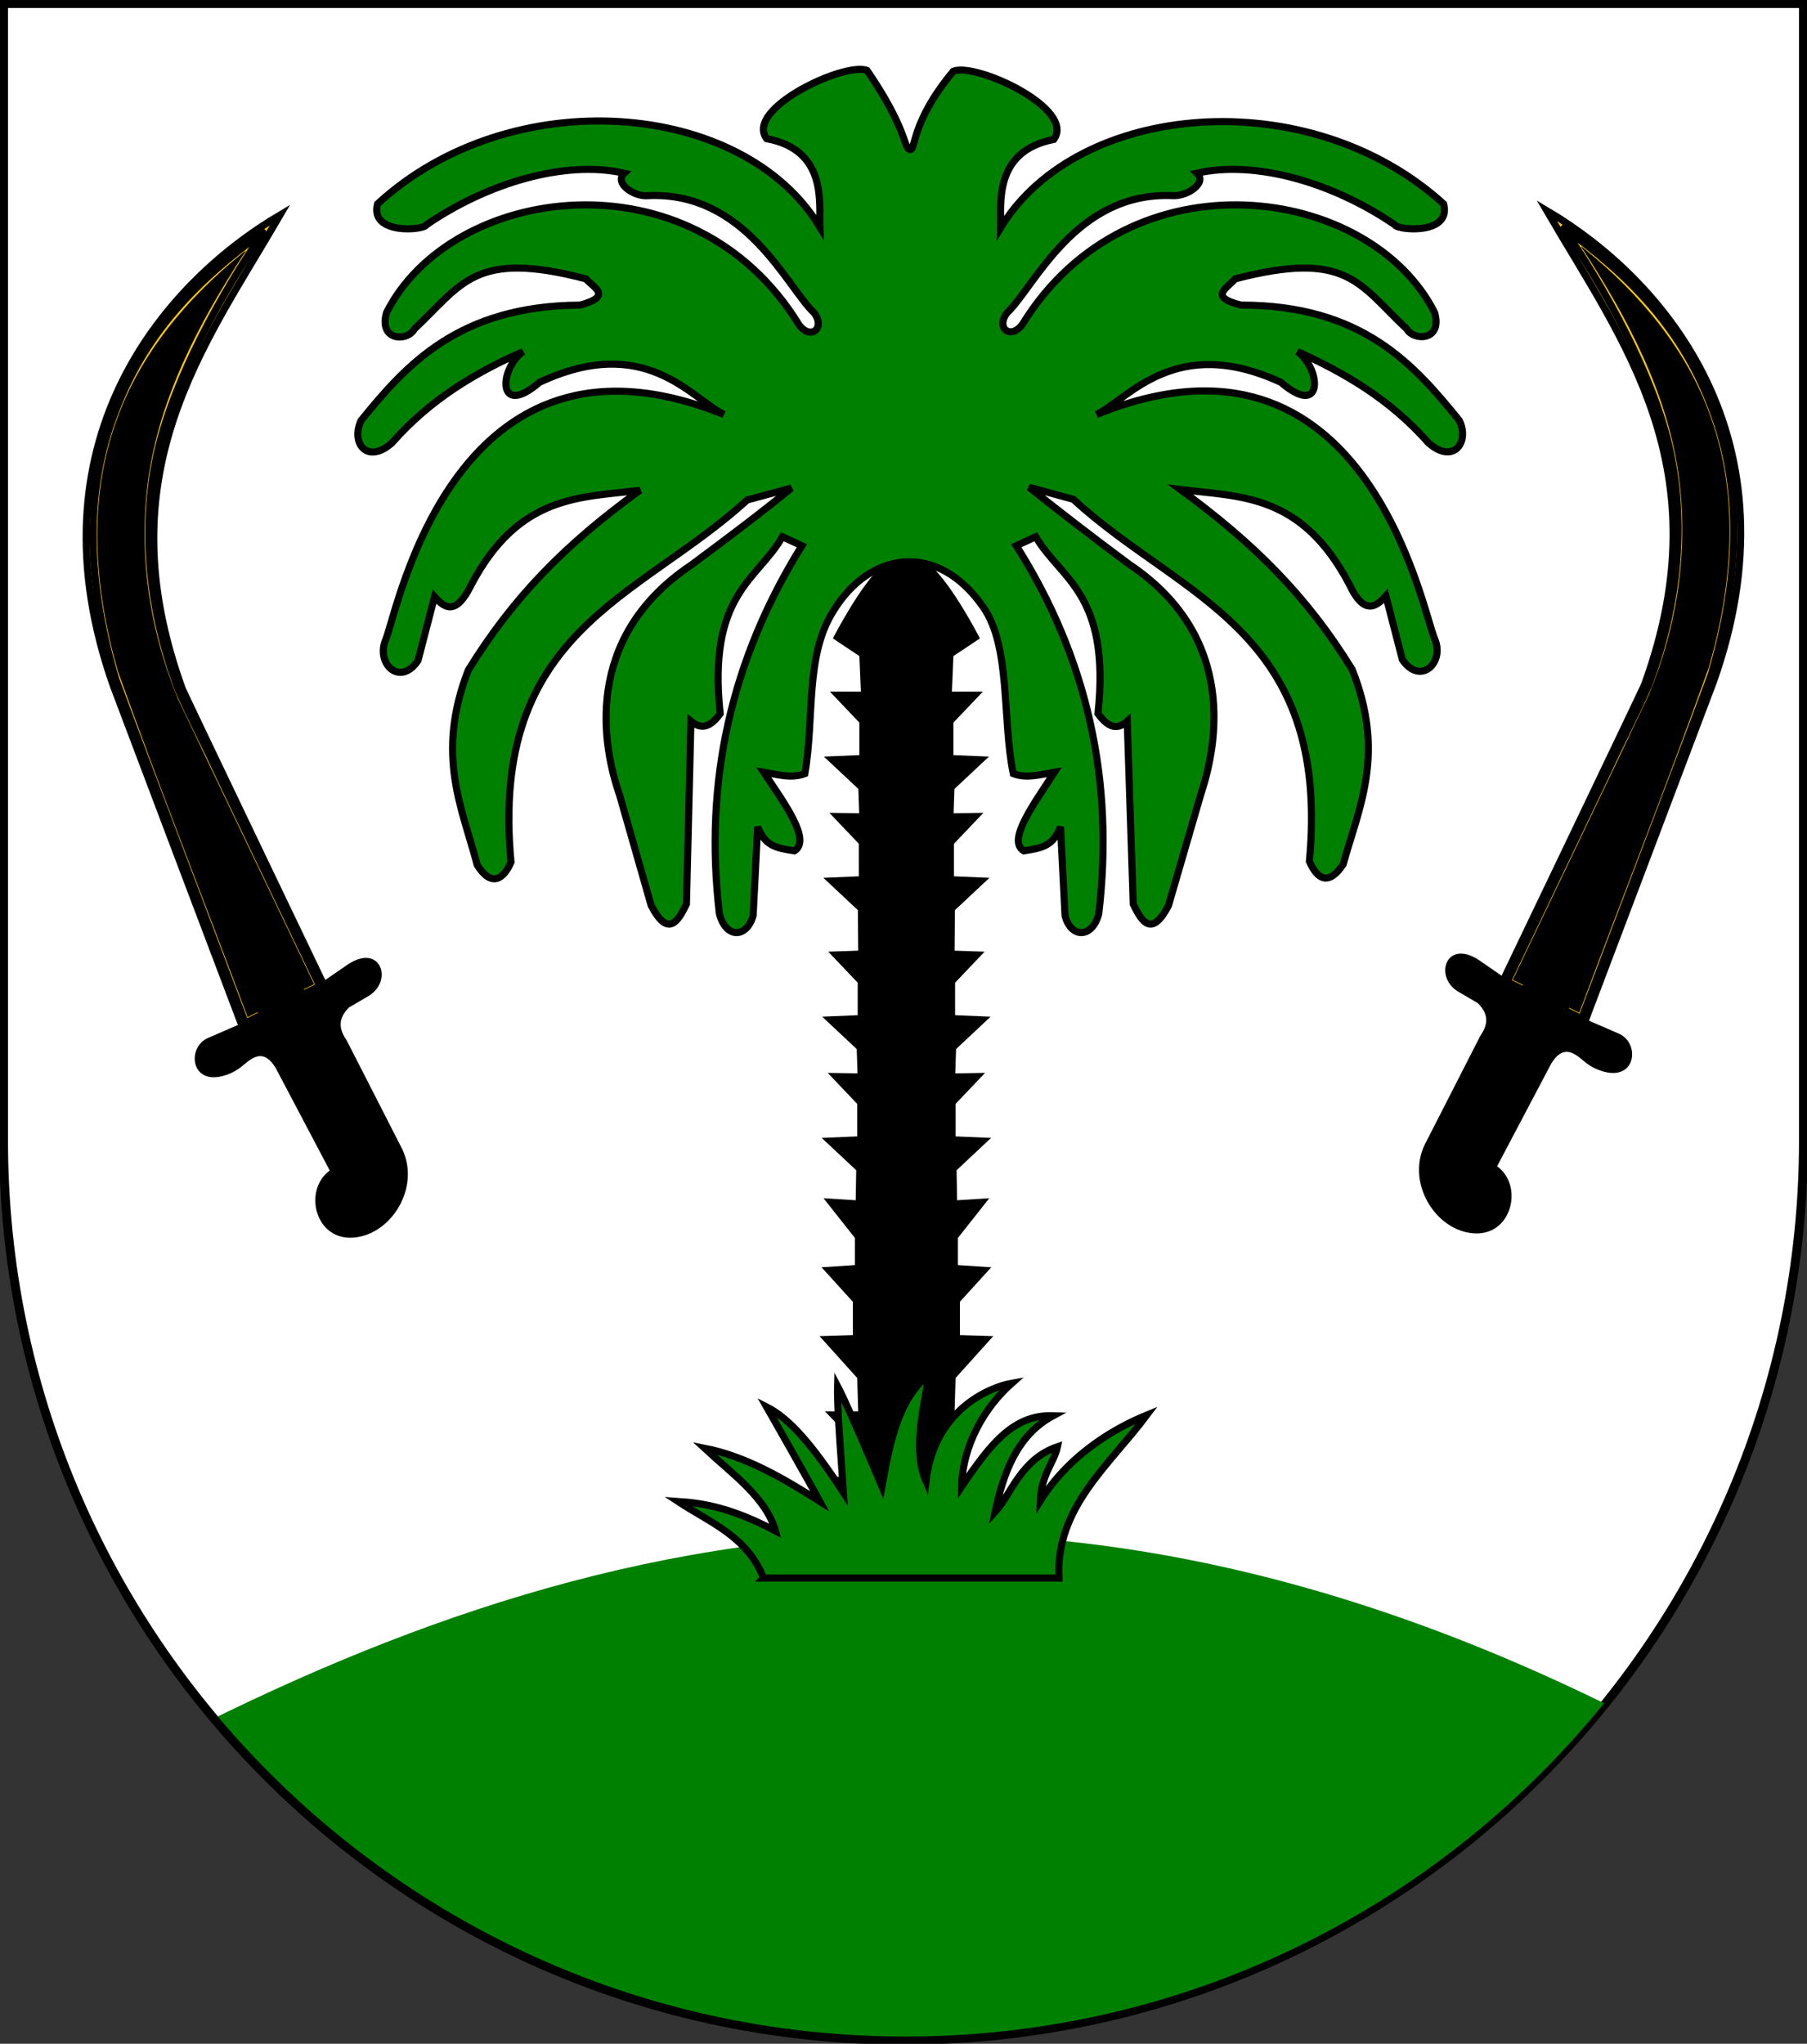 <?xml version="1.0" encoding="UTF-8" standalone="no"?>
<!-- Created with Inkscape (http://www.inkscape.org/) -->

<svg
   xmlns:v="http://schemas.microsoft.com/visio/2003/SVGExtensions/"
   xmlns:osb="http://www.openswatchbook.org/uri/2009/osb"
   xmlns:dc="http://purl.org/dc/elements/1.1/"
   xmlns:cc="http://creativecommons.org/ns#"
   xmlns:rdf="http://www.w3.org/1999/02/22-rdf-syntax-ns#"
   xmlns:svg="http://www.w3.org/2000/svg"
   xmlns="http://www.w3.org/2000/svg"
   xmlns:sodipodi="http://sodipodi.sourceforge.net/DTD/sodipodi-0.dtd"
   xmlns:inkscape="http://www.inkscape.org/namespaces/inkscape"
   width="763"
   height="863"
   id="svg2"
   version="1.1"
   inkscape:version="0.91 r13725"
   sodipodi:docname="Wappen Familie Palmyramis.svg"
   sodipodi:version="0.32"
   inkscape:output_extension="org.inkscape.output.svg.inkscape">
  <rect width="100%" height="100%" fill="#333333" stroke="none"/>
  <defs
     id="defs4">
    <linearGradient
       id="linearGradient6422"
       osb:paint="solid">
      <stop
         style="stop-color:#000000;stop-opacity:1;"
         offset="0"
         id="stop6424" />
    </linearGradient>
    <inkscape:perspective
       sodipodi:type="inkscape:persp3d"
       inkscape:vp_x="0 : 526.18109 : 1"
       inkscape:vp_y="0 : 1000 : 0"
       inkscape:vp_z="744.09448 : 526.18109 : 1"
       inkscape:persp3d-origin="372.04724 : 350.78739 : 1"
       id="perspective10" />
    <inkscape:perspective
       id="perspective2828"
       inkscape:persp3d-origin="0.5 : 0.33333333 : 1"
       inkscape:vp_z="1 : 0.5 : 1"
       inkscape:vp_y="0 : 1000 : 0"
       inkscape:vp_x="0 : 0.5 : 1"
       sodipodi:type="inkscape:persp3d" />
    <inkscape:perspective
       id="perspective2828-7"
       inkscape:persp3d-origin="0.5 : 0.33333333 : 1"
       inkscape:vp_z="1 : 0.5 : 1"
       inkscape:vp_y="0 : 1000 : 0"
       inkscape:vp_x="0 : 0.5 : 1"
       sodipodi:type="inkscape:persp3d" />
    <inkscape:perspective
       id="perspective3640"
       inkscape:persp3d-origin="0.5 : 0.33333333 : 1"
       inkscape:vp_z="1 : 0.5 : 1"
       inkscape:vp_y="0 : 1000 : 0"
       inkscape:vp_x="0 : 0.5 : 1"
       sodipodi:type="inkscape:persp3d" />
    <inkscape:perspective
       id="perspective3670"
       inkscape:persp3d-origin="0.5 : 0.33333333 : 1"
       inkscape:vp_z="1 : 0.5 : 1"
       inkscape:vp_y="0 : 1000 : 0"
       inkscape:vp_x="0 : 0.5 : 1"
       sodipodi:type="inkscape:persp3d" />
    <inkscape:perspective
       id="perspective3693"
       inkscape:persp3d-origin="0.5 : 0.33333333 : 1"
       inkscape:vp_z="1 : 0.5 : 1"
       inkscape:vp_y="0 : 1000 : 0"
       inkscape:vp_x="0 : 0.5 : 1"
       sodipodi:type="inkscape:persp3d" />
    <inkscape:perspective
       id="perspective3720"
       inkscape:persp3d-origin="0.5 : 0.33333333 : 1"
       inkscape:vp_z="1 : 0.5 : 1"
       inkscape:vp_y="0 : 1000 : 0"
       inkscape:vp_x="0 : 0.5 : 1"
       sodipodi:type="inkscape:persp3d" />
    <inkscape:perspective
       id="perspective3747"
       inkscape:persp3d-origin="0.5 : 0.33333333 : 1"
       inkscape:vp_z="1 : 0.5 : 1"
       inkscape:vp_y="0 : 1000 : 0"
       inkscape:vp_x="0 : 0.5 : 1"
       sodipodi:type="inkscape:persp3d" />
    <inkscape:perspective
       id="perspective3763"
       inkscape:persp3d-origin="0.5 : 0.33333333 : 1"
       inkscape:vp_z="1 : 0.5 : 1"
       inkscape:vp_y="0 : 1000 : 0"
       inkscape:vp_x="0 : 0.5 : 1"
       sodipodi:type="inkscape:persp3d" />
    <inkscape:perspective
       id="perspective3792"
       inkscape:persp3d-origin="0.5 : 0.33333333 : 1"
       inkscape:vp_z="1 : 0.5 : 1"
       inkscape:vp_y="0 : 1000 : 0"
       inkscape:vp_x="0 : 0.5 : 1"
       sodipodi:type="inkscape:persp3d" />
    <inkscape:perspective
       id="perspective3814"
       inkscape:persp3d-origin="0.5 : 0.33333333 : 1"
       inkscape:vp_z="1 : 0.5 : 1"
       inkscape:vp_y="0 : 1000 : 0"
       inkscape:vp_x="0 : 0.5 : 1"
       sodipodi:type="inkscape:persp3d" />
    <inkscape:perspective
       id="perspective3841"
       inkscape:persp3d-origin="0.5 : 0.33333333 : 1"
       inkscape:vp_z="1 : 0.5 : 1"
       inkscape:vp_y="0 : 1000 : 0"
       inkscape:vp_x="0 : 0.5 : 1"
       sodipodi:type="inkscape:persp3d" />
    <inkscape:perspective
       id="perspective3841-5"
       inkscape:persp3d-origin="0.5 : 0.33333333 : 1"
       inkscape:vp_z="1 : 0.5 : 1"
       inkscape:vp_y="0 : 1000 : 0"
       inkscape:vp_x="0 : 0.5 : 1"
       sodipodi:type="inkscape:persp3d" />
    <inkscape:perspective
       id="perspective3872"
       inkscape:persp3d-origin="0.5 : 0.33333333 : 1"
       inkscape:vp_z="1 : 0.5 : 1"
       inkscape:vp_y="0 : 1000 : 0"
       inkscape:vp_x="0 : 0.5 : 1"
       sodipodi:type="inkscape:persp3d" />
    <inkscape:perspective
       id="perspective3898"
       inkscape:persp3d-origin="0.5 : 0.33333333 : 1"
       inkscape:vp_z="1 : 0.5 : 1"
       inkscape:vp_y="0 : 1000 : 0"
       inkscape:vp_x="0 : 0.5 : 1"
       sodipodi:type="inkscape:persp3d" />
    <inkscape:perspective
       id="perspective3920"
       inkscape:persp3d-origin="0.5 : 0.33333333 : 1"
       inkscape:vp_z="1 : 0.5 : 1"
       inkscape:vp_y="0 : 1000 : 0"
       inkscape:vp_x="0 : 0.5 : 1"
       sodipodi:type="inkscape:persp3d" />
    <inkscape:perspective
       id="perspective2860"
       inkscape:persp3d-origin="0.5 : 0.33333333 : 1"
       inkscape:vp_z="1 : 0.5 : 1"
       inkscape:vp_y="0 : 1000 : 0"
       inkscape:vp_x="0 : 0.5 : 1"
       sodipodi:type="inkscape:persp3d" />
    <inkscape:perspective
       id="perspective3672"
       inkscape:persp3d-origin="0.5 : 0.33333333 : 1"
       inkscape:vp_z="1 : 0.5 : 1"
       inkscape:vp_y="0 : 1000 : 0"
       inkscape:vp_x="0 : 0.5 : 1"
       sodipodi:type="inkscape:persp3d" />
    <inkscape:perspective
       id="perspective3695"
       inkscape:persp3d-origin="0.5 : 0.33333333 : 1"
       inkscape:vp_z="1 : 0.5 : 1"
       inkscape:vp_y="0 : 1000 : 0"
       inkscape:vp_x="0 : 0.5 : 1"
       sodipodi:type="inkscape:persp3d" />
    <inkscape:perspective
       id="perspective3261"
       inkscape:persp3d-origin="0.5 : 0.33333333 : 1"
       inkscape:vp_z="1 : 0.5 : 1"
       inkscape:vp_y="0 : 1000 : 0"
       inkscape:vp_x="0 : 0.5 : 1"
       sodipodi:type="inkscape:persp3d" />
    <inkscape:perspective
       id="perspective2828-1"
       inkscape:persp3d-origin="0.5 : 0.33333333 : 1"
       inkscape:vp_z="1 : 0.5 : 1"
       inkscape:vp_y="0 : 1000 : 0"
       inkscape:vp_x="0 : 0.5 : 1"
       sodipodi:type="inkscape:persp3d" />
    <inkscape:perspective
       id="perspective3652"
       inkscape:persp3d-origin="0.5 : 0.33333333 : 1"
       inkscape:vp_z="1 : 0.5 : 1"
       inkscape:vp_y="0 : 1000 : 0"
       inkscape:vp_x="0 : 0.5 : 1"
       sodipodi:type="inkscape:persp3d" />
    <inkscape:perspective
       id="perspective3652-2"
       inkscape:persp3d-origin="0.5 : 0.33333333 : 1"
       inkscape:vp_z="1 : 0.5 : 1"
       inkscape:vp_y="0 : 1000 : 0"
       inkscape:vp_x="0 : 0.5 : 1"
       sodipodi:type="inkscape:persp3d" />
    <inkscape:perspective
       id="perspective3652-5"
       inkscape:persp3d-origin="0.5 : 0.33333333 : 1"
       inkscape:vp_z="1 : 0.5 : 1"
       inkscape:vp_y="0 : 1000 : 0"
       inkscape:vp_x="0 : 0.5 : 1"
       sodipodi:type="inkscape:persp3d" />
    <inkscape:perspective
       id="perspective3727"
       inkscape:persp3d-origin="0.5 : 0.33333333 : 1"
       inkscape:vp_z="1 : 0.5 : 1"
       inkscape:vp_y="0 : 1000 : 0"
       inkscape:vp_x="0 : 0.5 : 1"
       sodipodi:type="inkscape:persp3d" />
    <inkscape:perspective
       id="perspective3843"
       inkscape:persp3d-origin="0.5 : 0.33333333 : 1"
       inkscape:vp_z="1 : 0.5 : 1"
       inkscape:vp_y="0 : 1000 : 0"
       inkscape:vp_x="0 : 0.5 : 1"
       sodipodi:type="inkscape:persp3d" />
    <inkscape:perspective
       id="perspective3970"
       inkscape:persp3d-origin="0.5 : 0.33333333 : 1"
       inkscape:vp_z="1 : 0.5 : 1"
       inkscape:vp_y="0 : 1000 : 0"
       inkscape:vp_x="0 : 0.5 : 1"
       sodipodi:type="inkscape:persp3d" />
    <inkscape:perspective
       id="perspective4007"
       inkscape:persp3d-origin="0.5 : 0.33333333 : 1"
       inkscape:vp_z="1 : 0.5 : 1"
       inkscape:vp_y="0 : 1000 : 0"
       inkscape:vp_x="0 : 0.5 : 1"
       sodipodi:type="inkscape:persp3d" />
    <inkscape:perspective
       id="perspective4062"
       inkscape:persp3d-origin="0.5 : 0.33333333 : 1"
       inkscape:vp_z="1 : 0.5 : 1"
       inkscape:vp_y="0 : 1000 : 0"
       inkscape:vp_x="0 : 0.5 : 1"
       sodipodi:type="inkscape:persp3d" />
    <inkscape:perspective
       id="perspective4153"
       inkscape:persp3d-origin="0.5 : 0.33333333 : 1"
       inkscape:vp_z="1 : 0.5 : 1"
       inkscape:vp_y="0 : 1000 : 0"
       inkscape:vp_x="0 : 0.5 : 1"
       sodipodi:type="inkscape:persp3d" />
    <inkscape:perspective
       id="perspective4316"
       inkscape:persp3d-origin="0.5 : 0.33333333 : 1"
       inkscape:vp_z="1 : 0.5 : 1"
       inkscape:vp_y="0 : 1000 : 0"
       inkscape:vp_x="0 : 0.5 : 1"
       sodipodi:type="inkscape:persp3d" />
    <inkscape:perspective
       id="perspective4316-9"
       inkscape:persp3d-origin="0.5 : 0.33333333 : 1"
       inkscape:vp_z="1 : 0.5 : 1"
       inkscape:vp_y="0 : 1000 : 0"
       inkscape:vp_x="0 : 0.5 : 1"
       sodipodi:type="inkscape:persp3d" />
    <inkscape:perspective
       id="perspective2898"
       inkscape:persp3d-origin="0.5 : 0.33333333 : 1"
       inkscape:vp_z="1 : 0.5 : 1"
       inkscape:vp_y="0 : 1000 : 0"
       inkscape:vp_x="0 : 0.5 : 1"
       sodipodi:type="inkscape:persp3d" />
    <inkscape:perspective
       id="perspective3337"
       inkscape:persp3d-origin="0.5 : 0.33333333 : 1"
       inkscape:vp_z="1 : 0.5 : 1"
       inkscape:vp_y="0 : 1000 : 0"
       inkscape:vp_x="0 : 0.5 : 1"
       sodipodi:type="inkscape:persp3d" />
    <inkscape:perspective
       id="perspective3373"
       inkscape:persp3d-origin="0.5 : 0.33333333 : 1"
       inkscape:vp_z="1 : 0.5 : 1"
       inkscape:vp_y="0 : 1000 : 0"
       inkscape:vp_x="0 : 0.5 : 1"
       sodipodi:type="inkscape:persp3d" />
    <inkscape:perspective
       id="perspective3837"
       inkscape:persp3d-origin="0.5 : 0.33333333 : 1"
       inkscape:vp_z="1 : 0.5 : 1"
       inkscape:vp_y="0 : 1000 : 0"
       inkscape:vp_x="0 : 0.5 : 1"
       sodipodi:type="inkscape:persp3d" />
    <inkscape:perspective
       id="perspective4481"
       inkscape:persp3d-origin="0.5 : 0.33333333 : 1"
       inkscape:vp_z="1 : 0.5 : 1"
       inkscape:vp_y="0 : 1000 : 0"
       inkscape:vp_x="0 : 0.5 : 1"
       sodipodi:type="inkscape:persp3d" />
    <inkscape:perspective
       id="perspective4620"
       inkscape:persp3d-origin="0.5 : 0.33333333 : 1"
       inkscape:vp_z="1 : 0.5 : 1"
       inkscape:vp_y="0 : 1000 : 0"
       inkscape:vp_x="0 : 0.5 : 1"
       sodipodi:type="inkscape:persp3d" />
    <inkscape:perspective
       id="perspective4805"
       inkscape:persp3d-origin="0.5 : 0.33333333 : 1"
       inkscape:vp_z="1 : 0.5 : 1"
       inkscape:vp_y="0 : 1000 : 0"
       inkscape:vp_x="0 : 0.5 : 1"
       sodipodi:type="inkscape:persp3d" />
    <inkscape:perspective
       id="perspective3001"
       inkscape:persp3d-origin="0.5 : 0.33333333 : 1"
       inkscape:vp_z="1 : 0.5 : 1"
       inkscape:vp_y="0 : 1000 : 0"
       inkscape:vp_x="0 : 0.5 : 1"
       sodipodi:type="inkscape:persp3d" />
    <inkscape:perspective
       id="perspective3028"
       inkscape:persp3d-origin="0.5 : 0.33333333 : 1"
       inkscape:vp_z="1 : 0.5 : 1"
       inkscape:vp_y="0 : 1000 : 0"
       inkscape:vp_x="0 : 0.5 : 1"
       sodipodi:type="inkscape:persp3d" />
    <title
       id="title5743">Page-1</title>
    <v:pageProperties
       v:shadowOffsetY="-9"
       v:shadowOffsetX="9"
       v:drawingUnits="19"
       v:pageScale="1"
       v:drawingScale="1" />
    <title
       id="title5747">Bee</title>
    <title
       id="title5883">Sheet.27</title>
    <title
       id="title5841">Sheet.19</title>
    <title
       id="title5835">Ellipse.3</title>
    <v:userDefs>
      <v:ud
         v:val="VT0(14):26"
         v:nameU="visVersion" />
    </v:userDefs>
    <title
       id="title5803">Sheet.12</title>
    <title
       id="title5751">Sheet.2</title>
    <clipPath
       clipPathUnits="userSpaceOnUse"
       id="clipPath4922">
      <path
         style="fill:#008000;fill-opacity:1;fill-rule:evenodd;stroke:#000000;stroke-width:3.75;stroke-linecap:butt;stroke-linejoin:miter;stroke-miterlimit:4;stroke-dasharray:none;stroke-opacity:1"
         d="m -1082.727,943.681 c 197.082,-107.993 410.16,-164.499 690.674,-3.947 -37.492,74.655 -74.985,111.617 -112.477,142.076 -41.196,33.228 -89.702,56.222 -144.049,71.038 -69.932,17.21 -130.633,12.265 -187.461,-1.973 -55.131,-13.456 -99.998,-41.282 -142.076,-73.011 -48.748,-43.34 -82.156,-88.214 -104.61,-134.183 z"
         id="path4924"
         sodipodi:nodetypes="ccccccc"
         inkscape:connector-curvature="0" />
    </clipPath>
  </defs>
  <sodipodi:namedview
     id="base"
     pagecolor="#ffffff"
     bordercolor="#666666"
     borderopacity="1.0"
     inkscape:pageopacity="0.0"
     inkscape:pageshadow="2"
     inkscape:zoom="0.35834109"
     inkscape:cx="-66.387209"
     inkscape:cy="172.73623"
     inkscape:document-units="px"
     inkscape:current-layer="layer1"
     showgrid="false"
     inkscape:window-width="1600"
     inkscape:window-height="837"
     inkscape:window-x="-8"
     inkscape:window-y="-8"
     inkscape:window-maximized="1"
     showguides="true"
     inkscape:guide-bbox="true">
    <inkscape:grid
       type="xygrid"
       id="grid2816"
       empspacing="5"
       visible="true"
       enabled="true"
       snapvisiblegridlinesonly="true" />
  </sodipodi:namedview>
  <g
     inkscape:label="Ebene 1"
     inkscape:groupmode="layer"
     id="layer1"
     transform="translate(-1.644,-192.036)">
    <path
       style="fill:#ffffff;fill-opacity:1;stroke:#000000;stroke-width:3.75;stroke-miterlimit:4;stroke-opacity:1;stroke-dasharray:none"
       d="m 763.144,193.536 0,480 c 0,209.868 -170.132,380 -380,380 -209.868,0 -380,-170.132 -380,-380 l 0,-480 760,0 z"
       id="path2850" />
    <g
       id="g2944"
       transform="matrix(-1.328,-0.094,-0.094,1.328,-105.807,-54.238)"
       style="stroke:#000000;stroke-width:2.254;stroke-miterlimit:4;stroke-opacity:1;stroke-dasharray:none">
      <g
         id="g4605-8"
         transform="matrix(0.174,0.734,-0.663,0.157,-326.479,742.981)"
         style="stroke:#000000;stroke-width:3.143;stroke-miterlimit:4;stroke-opacity:1;stroke-dasharray:none" />
      <g
         id="g4265-9"
         transform="matrix(0.555,0.512,-0.462,0.501,-137.577,572.441)"
         style="stroke:#000000;stroke-width:3.143;stroke-miterlimit:4;stroke-opacity:1;stroke-dasharray:none" />
      <g
         transform="matrix(0.555,0.512,-0.462,0.501,-244.123,573.308)"
         id="g3307"
         style="stroke:#000000;stroke-width:3.143;stroke-miterlimit:4;stroke-opacity:1;stroke-dasharray:none">
        <g
           id="g3294"
           transform="matrix(-0.184,0.983,-0.983,-0.184,10.004,25.433)"
           style="stroke:#000000;stroke-width:3.143;stroke-miterlimit:4;stroke-opacity:1;stroke-dasharray:none">
          <g
             transform="matrix(0.905,0,0,0.905,-387.1,-232.912)"
             style="stroke:#000000;stroke-width:3.474;stroke-miterlimit:4;stroke-opacity:1;stroke-dasharray:none"
             id="g3682" />
        </g>
      </g>
      <g
         transform="matrix(0.555,0.512,-0.462,0.501,-120.275,598.623)"
         id="g4265"
         style="stroke:#000000;stroke-width:3.143;stroke-miterlimit:4;stroke-opacity:1;stroke-dasharray:none" />
      <g
         transform="matrix(0.226,0.72,-0.65,0.204,-299.527,756.769)"
         id="g4605"
         style="stroke:#000000;stroke-width:3.143;stroke-miterlimit:4;stroke-opacity:1;stroke-dasharray:none" />
      <g
         transform="matrix(0.751,0.06,-0.035,0.682,-288.206,260.997)"
         id="g2958"
         style="stroke:#000000;stroke-width:3.143;stroke-miterlimit:4;stroke-opacity:1;stroke-dasharray:none" />
    </g>
    <path
       inkscape:connector-curvature="0"
       style="fill:#008000;fill-opacity:1;stroke:#000000;stroke-opacity:1;stroke-linejoin:miter;stroke-linecap:round;stroke-width:1;stroke-miterlimit:4;stroke-dasharray:none"
       d="m -360.666,192.487 0,480 c 0,209.868 -170.132,380 -380,380 -209.868,0 -380,-170.132 -380,-380 l 0,-480 760,0 z"
       id="path2850-2"
       clip-path="url(#clipPath4922)"
       transform="translate(1124.627,-9.9999988e-7)" />
    <g
       style="fill:#000000"
       id="g4567"
       transform="matrix(0.704,0,0,0.704,-40.64,237.529)">
      <path
         style="fill:#000000"
         d="m 603.9,267.3 c -4.1,0 -10.1,3 -14.8,7.3 -13.4,12.2 -29.5,43.7 -29.5,43.7 l 15.9,10.6 0.9,21.3 -18.6,0 17.7,18.6 0,19.5 -21.3,0.9 20.7,19.4 0.5,14.6 -17.9,-0.3 17.7,18.6 0,19.5 -21.3,0.9 20.7,19.4 0.2,24.3 -18,0.6 17.7,18.6 0,19.5 -21.3,0.9 20.7,19.4 0.5,14.6 -17.9,-0.3 17.7,18.6 0,19.5 -21.3,0.9 20.7,19.4 -0.3,18 -19.3,-1.2 18.8,23.8 0,16.3 -20,1.3 18.8,20.7 0,20 -20,0.6 22.6,25.1 0.6,20 -20,0 20,20.7 0,19.4 -21.9,-1.3 21.3,28.8 -0.2,23.5 59.8,0 -0.6,-23.5 21.3,-28.8 -21.9,1.3 0,-19.4 20,-20.7 -20,0 0.6,-20 22.6,-25.1 -20,-0.6 0,-20 18.8,-20.7 -20,-1.3 0,-16.3 18.8,-23.8 -19.3,1.2 -0.3,-18 20.7,-19.4 -21.3,-0.9 0,-19.5 17.7,-18.6 -17.9,0.3 0.5,-14.6 20.7,-19.4 -21.3,-0.9 0,-19.5 17.7,-18.6 -18,-0.6 0.2,-24.3 20.7,-19.4 -21.3,-0.9 0,-19.5 17.7,-18.6 -17.9,0.3 0.5,-14.6 20.7,-19.4 -21.3,-0.9 0,-19.5 17.7,-18.6 -18.6,0 0.9,-21.3 15.9,-10.6 c 0,0 -16.1,-31.5 -29.5,-43.7 -4.4,-4.3 -10.3,-7.3 -14.4,-7.3 z"
         class="st0"
         sodipodi:nodetypes="ssccccccccccccccccccccccccccccccccccccccccccccccccccccccccccccccccccccccccccccccccccccss"
         inkscape:connector-curvature="0"
         id="path2215" />
      <path
         style="fill:#000000"
         d="m 604.4,275.9 c -14.8,4.8 -21,20.8 -29.3,32.6 -0.7,2.9 -6.9,7.4 -2.3,9.1 5.3,3.3 13.4,6.6 11.5,14.4 0.4,8.5 0.7,16.9 1.1,25.4 -1.9,1.2 -6.7,0.9 -7.4,1.8 5.2,4.9 7.7,12.2 6.2,19.3 -0.7,5.6 1.4,13.2 -1,17.5 -2.4,1.1 -7.2,0.6 -8.3,1.2 5.7,4.3 10,10.9 9,18.3 1,5.8 0.8,14.5 -6.2,16.3 5.6,5.1 7.9,13.1 6.2,20.4 -0.2,5.5 1.6,11.7 -1.5,16.7 -2.6,0.7 -5.3,0.8 -8,0.7 5.8,4.5 11.1,11.5 9.2,19.3 0.1,7.8 0.2,15.5 0.2,23.3 -2.3,1.2 -4.9,2 -7.5,2.1 5.7,5 8.8,12.7 7.2,20.2 -0.7,5.6 1.4,13.2 -1,17.5 -2.4,1.1 -7.2,0.5 -8.3,1.2 5.7,4.3 10,10.9 9,18.3 1,5.8 0.8,14.5 -6.2,16.3 5.6,5.1 7.9,13.1 6.2,20.4 -0.2,5.5 1.6,11.7 -1.5,16.8 -2.6,0.7 -5.3,0.7 -8,0.6 5.9,4.5 11.2,11.7 9.1,19.5 -0.1,6.2 -0.2,12.4 -0.3,18.6 -3.2,0.3 -6.5,0.3 -9.8,0.1 6.1,6.3 11.7,14.9 9.1,24 0.2,4.6 2.6,12.8 -3.7,14.5 -2,0.9 -8.6,-0.6 -5.5,2 5.7,5.1 10,12.5 8.2,20.4 0,6.3 0,12.5 0,18.8 -3.2,1.2 -7.8,1.1 -10.5,1.4 6.8,6.7 15,14.5 13.3,25.1 0.2,6.6 0.4,13.1 0.6,19.7 -3,0.7 -6.1,0.8 -9.2,0.6 5.7,4.9 10.9,11.9 9,19.8 0,6.8 0,13.6 0,20.4 -4.6,0.6 -9.1,-0.6 -13.6,-0.7 6.5,8.3 15.7,17.7 12.6,29.3 -0.3,2.5 -1.4,8.1 3.3,6.2 13.4,0 26.7,0 40.1,0 -1,-9.3 -1.5,-20.3 6,-27.2 1.6,-3 5.4,-5.8 6.4,-8.3 -4.2,-0.3 -11.3,3.4 -13.6,-1.9 1,-10.1 -2.3,-21.2 2.3,-30.7 1.6,-2.4 6.1,-5.2 6,-6.6 -5,0.5 -10,-4 -8.1,-9.3 0.4,-9.8 -2,-21.8 6.4,-29 2.4,-2.5 4.8,-5 7,-7.6 -5.3,0.2 -12.5,-3.5 -10.3,-9.7 -0.2,-9.8 -2.6,-22 6.4,-28.9 2,-2 4.2,-3.8 0.1,-3.6 -4.8,-0.5 -9.6,-4.5 -8,-9.8 -0.4,-8.7 -1.1,-19.2 6.3,-25.4 0.9,-1.8 4.5,-4.1 0.7,-3.8 -5.3,-0.3 -8.7,-5.5 -7.4,-10.5 -0.7,-8.4 -2.2,-19.7 6.2,-25.1 1.8,-1.5 3.1,-2.4 -0.1,-2.3 -4.9,-0.3 -8.2,-5.3 -6.8,-9.9 -0.1,-9.5 -2.5,-21.8 6.6,-28.2 -5.2,-1.2 -8.2,-6.9 -6.9,-11.9 -0.6,-7.8 0.6,-17 7.9,-21.4 3.1,-2.1 -3,-0.9 -4.6,-2.5 -6.4,-3.2 -2.3,-11.2 -3.5,-16.7 -1,-7.7 1,-16.2 7.6,-20.9 -5.7,-1.1 -9.2,-7.2 -7.6,-12.7 0.5,-8.8 -2.3,-19.3 3.6,-26.8 1.2,-1.6 5.4,-3.9 5.1,-4.8 -5.1,0.4 -10.5,-4 -9,-9.3 0.2,-9.5 -2.8,-21.8 6.2,-28.5 0,-1.2 -4.3,-2.1 -5.1,-4.4 -2.8,-4.6 -0.7,-10.3 -1.1,-15.5 0.1,-6.4 4.1,-11.7 9.2,-15.2 -5.5,0.6 -11.7,-4 -9.5,-10 0.2,-9.2 -2.2,-20.7 5.9,-27.5 2.1,-1.4 -2.8,-1.3 -3.5,-2.9 -6.4,-5 -1.9,-13.9 -2.7,-20.5 0.4,-5.3 -1.3,-12.1 4.9,-14.3 2.9,-1.9 6.3,-3.3 8.6,-5.9 -8.8,-14.6 -16.5,-32.4 -32.7,-40.1 -0.4,0.1 -0.7,0.1 -0.9,0.2 z"
         class="st1"
         inkscape:connector-curvature="0"
         id="path4669" />
      <path
         style="fill:#000000"
         id="path11"
         d="m 629.9,801.5 c 4.5,-4.6 9,-9.3 13.5,-13.9 -4.2,-1.3 -14.2,2.7 -14.7,-2.1 0.8,-8.1 -0.6,-16.8 1.7,-24.6 5.3,-6.2 12.1,-13 16.6,-18.8 -5,-0.1 -10.7,0.9 -15.2,-2.2 0.8,-8.2 -1.3,-16.9 1.1,-24.8 4,-4.8 10.1,-10.4 12.9,-14.6 -5.1,-0.2 -10.9,0.6 -15.3,-2.7 1.1,-8.8 -2.9,-19.6 5.3,-26.2 1.3,-3.2 11.1,-11.1 7,-11.2 -4,0.3 -10.7,2 -12.7,-2.2 0.7,-7.3 -1.8,-15.3 1,-22.2 4.6,-4.3 9.2,-8.6 13.8,-12.9 -4.7,-1.6 -15.7,2.6 -15.5,-3.6 0.5,-7.6 -1.3,-15.8 1.1,-23.1 2.3,-3.4 11.7,-10.4 9.8,-11.7 -3.8,0.7 -10.8,1.2 -11.1,-4.2 0.8,-6.9 -2,-16.6 5.5,-20.8 2.4,-3.5 15.2,-10.8 5,-9.5 -5.4,-0.3 -12.9,1.4 -10.5,-6.2 0.5,-6.9 -1.7,-14.9 1.7,-21 2.5,-3.5 10.6,-9.5 10.1,-11.6 -4.3,0.7 -12.3,0.9 -12.1,-5.3 0.8,-8.6 -1.3,-17.9 1.5,-26.1 4.6,-4.3 9.2,-8.6 13.8,-12.9 -4.7,-1.6 -15.7,2.6 -15.5,-3.6 0.5,-7.6 -1.3,-15.8 1.1,-23.1 2.3,-3.4 11.7,-10.4 9.8,-11.7 -3.8,0.7 -10.8,1.2 -11.1,-4.2 0.8,-6.9 -2,-16.6 5.5,-20.8 2.4,-3.5 15.2,-10.8 5,-9.5 -5.4,-0.3 -12.9,1.4 -10.5,-6.2 0.5,-6.9 -1.7,-14.9 1.7,-21 2,-3.2 12.2,-10.5 8.9,-11.1 -4.1,0.8 -12.1,1 -11.6,-5.1 0.3,-7.5 0.6,-14.9 0.9,-22.4 4.9,-3.2 9.7,-6.5 14.6,-9.7 -9.2,-15.6 -17.4,-33.5 -33,-43.8 -2,-1.2 -4.2,-2.2 -6.5,-2 -14.8,3.8 -21.9,19.1 -29.9,30.6 -3,4.9 -5.9,9.9 -8.6,15 4.9,3.3 9.8,6.5 14.6,9.8 0.4,9.1 0.8,18.1 1.1,27.2 -4.4,1.2 -9.9,-0.3 -13.5,0.3 4.1,5.1 11.1,9 12.5,15.6 0,7.4 0,14.9 0,22.3 -3.8,1 -15.3,-0.9 -14.5,1.7 4.7,4.7 11.3,8.8 14,14.8 -0.7,6 2.5,12.8 -1.2,18.3 -3.6,1.1 -7.4,-0.1 -11.1,-0.1 4.1,5.2 11.1,9.1 12.6,15.7 0,7.4 0,14.9 0,22.3 -3.8,1 -15.4,-0.9 -14.5,1.7 4.8,4.7 11,8.7 14,14.7 0.1,9.3 0.2,18.5 0.3,27.8 -4.1,1.7 -9.6,0.1 -13.1,0.8 4.1,5.3 11.4,9.2 12.8,16 0,7.4 0,14.9 0,22.3 -3.8,1 -15.3,-0.9 -14.5,1.7 4.7,4.7 11.3,8.8 14,14.8 -0.7,6 2.5,12.8 -1.2,18.3 -3.6,1.1 -7.4,-0.1 -11.1,-0.1 4.1,5.2 11.1,9.1 12.6,15.7 0,7.4 0,14.9 0,22.3 -4,0.8 -14.1,-0.6 -14.9,1.3 4.9,4.8 11.4,9 14.4,15.2 -0.1,7.4 -0.2,14.7 -0.3,22.1 -4.9,0.3 -9.8,-0.7 -14.7,-0.9 4.7,6.4 10.8,12.2 14.2,19.3 0,6.6 0,13.3 0,19.9 -5.2,1 -10.5,0.4 -15.6,1.1 4.8,5.7 11.1,10.6 14.4,17.2 0,7.9 0,15.9 0,23.8 -4.7,1 -12.1,-0.4 -15.1,1 5.8,6.9 13.2,13 17.6,20.9 0.3,8.1 0.5,16.1 0.8,24.2 -3.8,0.6 -13.6,-1.2 -14,0.8 4.7,5.1 10.9,9.6 13.9,15.9 0,7.9 0,15.8 0,23.7 -5.9,-0.3 -11.8,-0.7 -17.7,-1 5.7,8.1 12.8,15.6 17.1,24.4 -0.2,6.5 -0.3,12.9 -0.5,19.4 17.2,0 34.4,0 51.6,0 0.4,-7.4 -2,-15.7 0.8,-22.6 5.2,-7.1 10.4,-14.1 15.6,-21.2 -5.9,0.3 -11.8,0.7 -17.7,1 0.9,-8.7 -1.4,-18.1 1.2,-26.4 z"
         class="st2"
         inkscape:connector-curvature="0" />
    </g>
    <path
       id="path4606"
       inkscape:connector-curvature="0"
       sodipodi:nodetypes="cscscc"
       class="st11"
       d="m 138.959,609.221 c 0,0 -59.797,-124.77 -60.316,-126.217 C 45.511,391.811 87.606,338.383 119.94,282.77 69.64,312.515 13.274,379.439 49.598,481.872 c 0.558,1.601 54.684,144.544 54.684,144.544 l 34.677,-17.194 z"
       style="fill:#ffcc00;stroke:#000000;stroke-width:3;stroke-miterlimit:4;stroke-dasharray:none;stroke-opacity:1" />
    <path
       id="path4608"
       inkscape:connector-curvature="0"
       sodipodi:nodetypes="cccccccccc"
       class="st12"
       d="m 49.274,368.704 c 12.932,-36.205 35.875,-58.481 63.259,-78.486 0.717,-0.308 -1.852,2.857 -2.344,3.853 -18.92,28.378 -37.265,63.607 -42.852,92.671 -6.3,32.275 -1.948,66.067 9.665,96.666 5.231,11.96 11.348,23.53 16.79,35.424 l 42.821,89.608 -31.381,15.55 C 87.042,575.571 68.415,527.327 50.505,478.775 39.917,443.154 36.301,404.099 49.274,368.704 Z"
       style="fill:#ffcc00;stroke:#000000;stroke-width:3;stroke-miterlimit:4;stroke-dasharray:none;stroke-opacity:1" />
    <path
       id="path4610"
       inkscape:connector-curvature="0"
       class="st13"
       d="m 50.939,369.292 c 9.849,-27.745 29.603,-51.194 52.227,-69.65 1.687,-1.464 3.203,-2.707 1.33,-0.186 -18.818,28.883 -35.462,60.359 -40.24,94.951 -4.329,31.333 0.452,63.779 12.622,92.935 19.009,40.14 38.285,80.187 57.407,120.274 -9.367,4.649 -18.718,9.256 -28.085,13.905 C 88.039,572.881 68.981,524.531 51.468,475.651 41.57,441.257 38.377,403.522 50.939,369.292 Z"
       style="fill:#000000;stroke:none;stroke-width:3;stroke-miterlimit:4;stroke-dasharray:none;stroke-opacity:1" />
    <g
       style="fill:#000000"
       id="g4648"
       transform="matrix(0.147,-0.416,0.416,0.147,-435.34,658.65)">
      <g
         style="fill:#000000"
         id="g4560">
        <g
           style="fill:#000000"
           id="g4548">
          <path
             style="fill:#000000"
             d="m 499.1,1225.8 -80.6,85 c -26.9,26.9 -73.7,18.9 -91.9,-9.2 -24,-37.1 22,-68.4 49.4,-49.3 l 75.3,-81.5 c 12.8,-15.7 4.3,-23 -6.2,-29.2 -5.4,-3.2 -10.7,-6.6 -15.9,-13.3 -22.3,-28.2 12.1,-44.7 27.5,-28.3 l 36.3,39 185.2,-140 -149.7,175.4 39,28.3 c 30.4,22.7 0.3,46.5 -21.3,29.2 l -16.8,-14.2 c -12.2,-5.9 -21.8,-3.9 -30.3,8.1 l 0,0 z"
             class="st15"
             sodipodi:nodetypes="ccsccsscccccccc"
             inkscape:connector-curvature="0"
             id="path16033" />
          <path
             style="fill:#000000"
             d="m 496.5,1143.8 c -7.1,3.2 -12.1,-4.7 -15.9,-9.5 -12.2,-10.7 -20.8,-25.4 -34.6,-34.2 -8.7,-3.4 -21.4,4.5 -17.5,14.5 4.4,14.7 20.6,19.7 30.2,30.1 6.2,6.7 6.5,17.1 1.1,24.3 -8.1,13 -20.6,22.1 -29.9,33.9 -17.6,19.1 -35.3,38.2 -52.9,57.3 -15.3,-13.1 -44.3,-6.7 -48.9,14.1 -3,12.2 1.7,26.2 12.7,32.9 16,13.3 39.5,19.2 58.6,9.1 20.5,-10.2 32.8,-30.5 49.2,-45.7 18.7,-19.2 36.4,-39.6 55.7,-58.2 12.5,-7.9 29.4,-1.9 38.1,9 7,6.8 18.3,14.6 28,8.5 6.2,-4.7 3.8,-14 -2,-17.9 -11.5,-11.2 -26.3,-18.5 -38.3,-29 -3.6,-1.9 -11,-5.5 -7.6,-10.6 38.4,-45 76.9,-90.1 115.3,-135.1 -47.1,35.3 -94.2,70.9 -141.3,106.5 l 0,0 z"
             class="st16"
             inkscape:connector-curvature="0"
             id="path4624" />
          <path
             style="fill:#000000"
             d="m 501.4,1150.1 c -9.3,6.1 -21.2,-1.2 -26.1,-9.6 -12.1,-10.5 -19.9,-26.1 -34.5,-33.4 -4.9,0.3 -6,6.7 -2.4,9.5 9.1,12.7 27.7,17.2 32.3,33.4 4.3,14.3 -5.7,27.8 -15.3,37.4 -26.5,27.7 -52,56.4 -78.3,84.4 -9,-16 -38.1,-13.1 -41.6,5.7 -2.6,12.2 6.5,23.2 16.9,28.3 16.8,10.8 40.3,10 54.9,-4.4 18,-15.3 31.9,-34.7 49.3,-50.7 15.3,-15.9 29.2,-33.6 46.8,-47 16.8,-7.9 37,0.9 47.7,14.7 3.8,3 10.2,7.9 14.6,4.1 -1.5,-7 -9.7,-9.3 -14.2,-14.1 -11.8,-9.4 -26,-16.2 -36.2,-27.3 -4.2,-7.3 0.7,-15.7 6.6,-20.4 20.7,-24.3 41.4,-48.5 62.2,-72.8 -27.7,20.6 -55.2,41.4 -82.7,62.2 z"
             class="st17"
             inkscape:connector-curvature="0"
             id="path4632" />
          <path
             style="fill:#000000"
             d="m 504.6,1162.2 c -6.6,3.4 -15.1,1.9 -21.5,0.6 -3.7,22.3 -23.5,36.3 -37.3,52.3 -26.2,28.1 -51.9,56.7 -78.5,84.5 13.4,4 28.6,-0.8 37.1,-11.8 28.6,-28.6 54.7,-59.8 84.2,-87.6 5.4,-4.6 11.6,-8.5 18.5,-10.3 -6.3,-7.7 -7.1,-19.5 -1.8,-28 l -0.7,0.3 z M 356.5,1273 c -7.3,-0.1 -12.5,9 -6.9,14.9 4.9,5.2 7.6,7.2 13.7,9.4 3,-8.3 8.7,-18.9 -1.1,-23.3 -1.8,-0.5 -3.8,-1 -5.7,-1 z"
             class="st18"
             sodipodi:nodetypes="ccccccccccsccc"
             inkscape:connector-curvature="0"
             id="path4642" />
        </g>
        <g
           style="fill:#000000"
           transform="matrix(4.486,0,0,4.486,-7.661,-9.358)"
           id="g3394">
          <path
             style="fill:#000000"
             d="m 113.5,266.8 -5,0 -0.3,-5"
             class="st19"
             inkscape:connector-curvature="0"
             id="path16035" />
          <path
             style="fill:#000000"
             d="m 106.7,274.6 -5,0 -0.3,-5"
             class="st19"
             inkscape:connector-curvature="0"
             id="path16037" />
          <path
             style="fill:#000000"
             d="m 100.3,282.4 -5,0 -0.3,-5"
             class="st19"
             inkscape:connector-curvature="0"
             id="path16039" />
          <path
             style="fill:#000000"
             d="m 85.6,281.3 5,4.7"
             class="st19"
             inkscape:connector-curvature="0"
             id="path16041" />
        </g>
      </g>
      <path
         style="fill:#000000"
         d="m 664.7,1009.6 -148.9,134.3 5.6,6.1 145.9,-138.5 -2.6,-1.9 z"
         class="st20"
         sodipodi:nodetypes="ccccc"
         inkscape:connector-curvature="0"
         id="path16043" />
    </g>
    <path
       id="path4606-3"
       inkscape:connector-curvature="0"
       sodipodi:nodetypes="cscscc"
       class="st11"
       d="m 635.719,607.407 c 0,0 59.797,-124.77 60.316,-126.217 33.132,-91.194 -8.963,-144.622 -41.296,-200.234 50.299,29.744 106.666,96.668 70.341,199.101 -0.558,1.601 -54.684,144.544 -54.684,144.544 l -34.677,-17.194 z"
       style="fill:#ffcc00;stroke:#000000;stroke-width:3;stroke-miterlimit:4;stroke-dasharray:none;stroke-opacity:1" />
    <path
       id="path4608-6"
       inkscape:connector-curvature="0"
       sodipodi:nodetypes="cccccccccc"
       class="st12"
       d="m 725.404,366.89 c -12.932,-36.205 -35.875,-58.481 -63.26,-78.486 -0.717,-0.308 1.852,2.857 2.344,3.853 18.92,28.378 37.265,63.607 42.852,92.671 6.3,32.275 1.948,66.067 -9.665,96.666 -5.231,11.96 -11.348,23.53 -16.79,35.424 l -42.821,89.608 31.381,15.55 c 18.191,-48.418 36.818,-96.662 54.727,-145.215 10.588,-35.62 14.204,-74.676 1.231,-110.071 z"
       style="fill:#ffcc00;stroke:#000000;stroke-width:3;stroke-miterlimit:4;stroke-dasharray:none;stroke-opacity:1" />
    <path
       id="path4610-8"
       inkscape:connector-curvature="0"
       class="st13"
       d="m 723.739,367.478 c -9.849,-27.745 -29.603,-51.194 -52.227,-69.65 -1.687,-1.464 -3.203,-2.707 -1.33,-0.186 18.818,28.883 35.462,60.359 40.24,94.951 4.329,31.333 -0.452,63.779 -12.622,92.935 -19.009,40.14 -38.285,80.187 -57.407,120.274 9.367,4.649 18.718,9.256 28.085,13.905 18.159,-48.641 37.217,-96.99 54.73,-145.871 9.898,-34.393 13.091,-72.129 0.53,-106.359 z"
       style="fill:#000000;stroke:none;stroke-width:3;stroke-miterlimit:4;stroke-dasharray:none;stroke-opacity:1" />
    <g
       style="fill:#000000"
       id="g4648-3"
       transform="matrix(-0.147,-0.416,-0.416,0.147,1210.017,656.836)">
      <g
         style="fill:#000000"
         id="g4560-5">
        <g
           style="fill:#000000"
           id="g4548-2">
          <path
             style="fill:#000000"
             d="m 499.1,1225.8 -80.6,85 c -26.9,26.9 -73.7,18.9 -91.9,-9.2 -24,-37.1 22,-68.4 49.4,-49.3 l 75.3,-81.5 c 12.8,-15.7 4.3,-23 -6.2,-29.2 -5.4,-3.2 -10.7,-6.6 -15.9,-13.3 -22.3,-28.2 12.1,-44.7 27.5,-28.3 l 36.3,39 185.2,-140 -149.7,175.4 39,28.3 c 30.4,22.7 0.3,46.5 -21.3,29.2 l -16.8,-14.2 c -12.2,-5.9 -21.8,-3.9 -30.3,8.1 l 0,0 z"
             class="st15"
             sodipodi:nodetypes="ccsccsscccccccc"
             inkscape:connector-curvature="0"
             id="path16033-1" />
          <path
             style="fill:#000000"
             d="m 496.5,1143.8 c -7.1,3.2 -12.1,-4.7 -15.9,-9.5 -12.2,-10.7 -20.8,-25.4 -34.6,-34.2 -8.7,-3.4 -21.4,4.5 -17.5,14.5 4.4,14.7 20.6,19.7 30.2,30.1 6.2,6.7 6.5,17.1 1.1,24.3 -8.1,13 -20.6,22.1 -29.9,33.9 -17.6,19.1 -35.3,38.2 -52.9,57.3 -15.3,-13.1 -44.3,-6.7 -48.9,14.1 -3,12.2 1.7,26.2 12.7,32.9 16,13.3 39.5,19.2 58.6,9.1 20.5,-10.2 32.8,-30.5 49.2,-45.7 18.7,-19.2 36.4,-39.6 55.7,-58.2 12.5,-7.9 29.4,-1.9 38.1,9 7,6.8 18.3,14.6 28,8.5 6.2,-4.7 3.8,-14 -2,-17.9 -11.5,-11.2 -26.3,-18.5 -38.3,-29 -3.6,-1.9 -11,-5.5 -7.6,-10.6 38.4,-45 76.9,-90.1 115.3,-135.1 -47.1,35.3 -94.2,70.9 -141.3,106.5 l 0,0 z"
             class="st16"
             inkscape:connector-curvature="0"
             id="path4624-7" />
          <path
             style="fill:#000000"
             d="m 501.4,1150.1 c -9.3,6.1 -21.2,-1.2 -26.1,-9.6 -12.1,-10.5 -19.9,-26.1 -34.5,-33.4 -4.9,0.3 -6,6.7 -2.4,9.5 9.1,12.7 27.7,17.2 32.3,33.4 4.3,14.3 -5.7,27.8 -15.3,37.4 -26.5,27.7 -52,56.4 -78.3,84.4 -9,-16 -38.1,-13.1 -41.6,5.7 -2.6,12.2 6.5,23.2 16.9,28.3 16.8,10.8 40.3,10 54.9,-4.4 18,-15.3 31.9,-34.7 49.3,-50.7 15.3,-15.9 29.2,-33.6 46.8,-47 16.8,-7.9 37,0.9 47.7,14.7 3.8,3 10.2,7.9 14.6,4.1 -1.5,-7 -9.7,-9.3 -14.2,-14.1 -11.8,-9.4 -26,-16.2 -36.2,-27.3 -4.2,-7.3 0.7,-15.7 6.6,-20.4 20.7,-24.3 41.4,-48.5 62.2,-72.8 -27.7,20.6 -55.2,41.4 -82.7,62.2 z"
             class="st17"
             inkscape:connector-curvature="0"
             id="path4632-9" />
          <path
             style="fill:#000000"
             d="m 504.6,1162.2 c -6.6,3.4 -15.1,1.9 -21.5,0.6 -3.7,22.3 -23.5,36.3 -37.3,52.3 -26.2,28.1 -51.9,56.7 -78.5,84.5 13.4,4 28.6,-0.8 37.1,-11.8 28.6,-28.6 54.7,-59.8 84.2,-87.6 5.4,-4.6 11.6,-8.5 18.5,-10.3 -6.3,-7.7 -7.1,-19.5 -1.8,-28 l -0.7,0.3 z M 356.5,1273 c -7.3,-0.1 -12.5,9 -6.9,14.9 4.9,5.2 7.6,7.2 13.7,9.4 3,-8.3 8.7,-18.9 -1.1,-23.3 -1.8,-0.5 -3.8,-1 -5.7,-1 z"
             class="st18"
             sodipodi:nodetypes="ccccccccccsccc"
             inkscape:connector-curvature="0"
             id="path4642-6" />
        </g>
        <g
           style="fill:#000000"
           transform="matrix(4.486,0,0,4.486,-7.661,-9.358)"
           id="g3394-9">
          <path
             style="fill:#000000"
             d="m 113.5,266.8 -5,0 -0.3,-5"
             class="st19"
             inkscape:connector-curvature="0"
             id="path16035-6" />
          <path
             style="fill:#000000"
             d="m 106.7,274.6 -5,0 -0.3,-5"
             class="st19"
             inkscape:connector-curvature="0"
             id="path16037-3" />
          <path
             style="fill:#000000"
             d="m 100.3,282.4 -5,0 -0.3,-5"
             class="st19"
             inkscape:connector-curvature="0"
             id="path16039-1" />
          <path
             style="fill:#000000"
             d="m 85.6,281.3 5,4.7"
             class="st19"
             inkscape:connector-curvature="0"
             id="path16041-8" />
        </g>
      </g>
      <path
         style="fill:#000000"
         d="m 664.7,1009.6 -148.9,134.3 5.6,6.1 145.9,-138.5 -2.6,-1.9 z"
         class="st20"
         sodipodi:nodetypes="ccccc"
         inkscape:connector-curvature="0"
         id="path16043-4" />
    </g>
    <g
       style="fill:#008000"
       id="g4575"
       transform="matrix(3.166,0,0,3.166,-947.909,257.063)" />
    <path
       style="fill:#008000;stroke:#000000;stroke-width:3;stroke-miterlimit:4;stroke-dasharray:none;stroke-opacity:1"
       d="m 404.177,222.109 c 9.497,-3.799 51.914,15.828 42.418,28.806 -25.641,5.065 -22.159,27.223 -22.475,37.353 32.605,-53.814 130.419,-61.727 187.081,-10.13 3.482,13.295 -19.626,11.079 -20.576,8.863 -25.324,-17.41 -58.245,-27.54 -83.569,-21.842 4.432,4.115 -4.115,9.813 -10.13,9.497 -41.152,-1.899 -58.562,38.619 -69.958,49.382 -5.065,6.331 1.266,11.712 6.331,5.065 45.267,-73.756 146.879,-59.195 174.103,-5.065 3.482,12.029 -8.863,12.029 -11.712,6.964 -20.259,-18.993 -25.007,-33.554 -72.49,-21.209 -3.166,3.799 -11.712,7.597 2.532,11.079 51.281,0 73.123,25.324 92.116,48.749 4.432,9.18 -2.532,18.676 -12.979,9.497 -16.461,-18.676 -35.77,-29.756 -55.396,-38.619 10.13,7.281 11.079,28.49 -6.964,12.979 -44.634,-20.576 -64.26,6.964 -77.871,13.612 l 0,0 c 113.642,-46.216 137.383,82.303 142.764,94.649 4.432,10.13 -6.014,19.943 -13.612,8.863 l -6.964,-26.907 c -4.432,5.065 -9.497,7.914 -15.511,-5.065 -20.259,-38.303 -45.9,-36.72 -71.224,-39.885 30.705,22.475 53.18,44.634 72.49,75.972 14.245,35.77 2.849,58.245 -3.799,82.303 -6.331,9.497 -11.079,6.014 -14.245,-1.266 9.18,-98.131 -54.447,-111.109 -99.713,-152.894 l -18.676,-5.065 c 12.345,9.813 26.59,20.892 42.418,32.605 46.216,31.022 36.72,77.238 30.072,97.181 l -13.612,46.849 c -6.964,13.295 -11.079,7.281 -14.878,-0.633 l -2.532,-77.238 c -3.482,3.166 -7.281,3.799 -12.345,-3.166 5.381,-50.965 -15.828,-56.663 -26.274,-74.706 l -8.23,3.799 c 30.072,47.483 41.468,99.397 34.821,155.426 -2.849,10.763 -12.029,10.13 -14.245,0.633 l -1.899,-37.353 c -3.166,7.914 -7.281,8.863 -15.511,10.13 -7.281,-4.432 4.432,-19.943 12.979,-33.238 -5.698,0.95 -11.712,2.849 -17.41,0.633 -4.748,-22.792 -0.95,-53.497 -12.662,-70.274 -19.31,-27.856 -47.799,-23.741 -63.31,1.583 -12.029,18.993 -7.914,44.95 -12.029,68.691 -5.698,2.216 -11.712,0.317 -17.41,-0.633 8.863,13.295 20.259,28.806 12.979,33.238 -8.23,-1.266 -12.345,-2.216 -15.511,-10.13 l -1.899,37.353 c -2.532,9.497 -11.396,10.13 -14.245,-0.633 -6.648,-56.029 5.065,-107.627 34.821,-155.426 l -8.23,-3.799 c -10.446,18.36 -31.655,24.058 -26.274,74.706 -5.065,6.964 -8.863,6.014 -12.345,3.166 l -1.899,77.238 c -3.799,7.914 -7.914,13.928 -14.878,0.633 l -13.295,-46.533 c -6.964,-19.943 -16.144,-66.159 30.072,-97.181 15.828,-11.712 30.072,-22.475 42.418,-32.605 l -18.676,5.065 c -45.583,41.785 -108.893,54.763 -99.713,152.894 -3.166,7.281 -8.23,10.763 -14.245,1.266 -6.331,-24.058 -17.727,-46.533 -3.799,-82.303 19.31,-31.338 41.468,-53.497 72.49,-75.972 -25.007,3.166 -50.965,1.583 -71.224,39.885 -6.331,12.979 -11.079,10.13 -15.511,5.065 l -6.964,26.907 c -7.597,11.396 -18.043,1.266 -13.612,-8.863 5.065,-12.345 29.123,-140.865 142.764,-94.965 l 0,0 c -13.928,-6.964 -33.238,-34.504 -77.871,-13.612 -18.043,15.511 -17.094,-5.698 -6.964,-12.979 -19.943,8.863 -38.936,19.943 -55.396,38.619 -10.446,9.18 -17.41,0 -12.979,-9.497 18.993,-23.425 41.152,-48.432 92.433,-48.749 14.245,-3.799 5.381,-7.597 2.532,-11.079 -47.166,-12.345 -52.231,2.216 -72.49,21.209 -2.849,5.381 -15.194,5.065 -11.712,-6.964 27.223,-54.13 128.836,-68.691 174.103,5.065 5.065,6.964 11.396,1.266 6.331,-5.065 -11.396,-10.763 -28.806,-51.281 -69.958,-49.382 -6.014,0.633 -14.561,-5.381 -10.13,-9.497 -25.324,-5.698 -58.245,4.432 -83.569,21.842 -0.633,2.216 -24.058,4.432 -20.576,-8.863 56.346,-51.914 154.477,-44.001 186.765,9.813 -0.317,-10.13 3.166,-32.605 -22.475,-37.353 -9.497,-12.662 33.238,-32.605 42.418,-28.806 16.461,24.058 15.511,32.288 17.727,33.238 3.166,1.899 -0.317,-10.13 18.676,-32.921 l 0,0 z"
       class="st21"
       id="path6124-4"
       inkscape:connector-curvature="0" />
    <path
       id="path2213"
       inkscape:connector-curvature="0"
       sodipodi:nodetypes="cccccccccccccccccccc"
       class="st3"
       d="m 324.068,858.399 124.729,0 c -1.549,-29.704 21.257,-47.653 37.095,-68.84 -11.544,4.716 -31.886,15.345 -44.978,36.18 0.422,-11.192 5.842,-16.119 7.25,-22.806 -15.485,5.279 -19.568,20.131 -26.325,27.522 3.308,-15.556 8.799,-32.168 24.495,-40.614 -16.752,-0.563 -26.466,11.896 -38.643,29.915 0.422,-17.879 9.995,-33.716 21.187,-43.641 -9.151,1.619 -32.731,11.121 -36.25,41.318 -5.561,-12.811 -1.267,-29.704 1.337,-45.049 -13.092,10.418 -16.612,28.789 -19.92,47.372 0,0 -14.359,-34.139 -18.723,-42.374 -0.282,9.854 1.76,33.646 2.464,44.908 -13.303,-20.413 -22.876,-31.323 -32.449,-36.18 0,0 17.104,29.986 22.454,39.91 -15.626,-9.925 -31.393,-19.075 -48.639,-22.454 11.755,10.91 25.973,20.905 29.915,34.913 -17.949,-9.432 -29.634,-11.684 -41.177,-12.459 13.726,9.08 29.141,14.641 36.18,32.379 z"
       style="fill:#008000;stroke:#000000;stroke-width:3;stroke-miterlimit:4;stroke-dasharray:none;stroke-opacity:1" />
  </g>
</svg>
